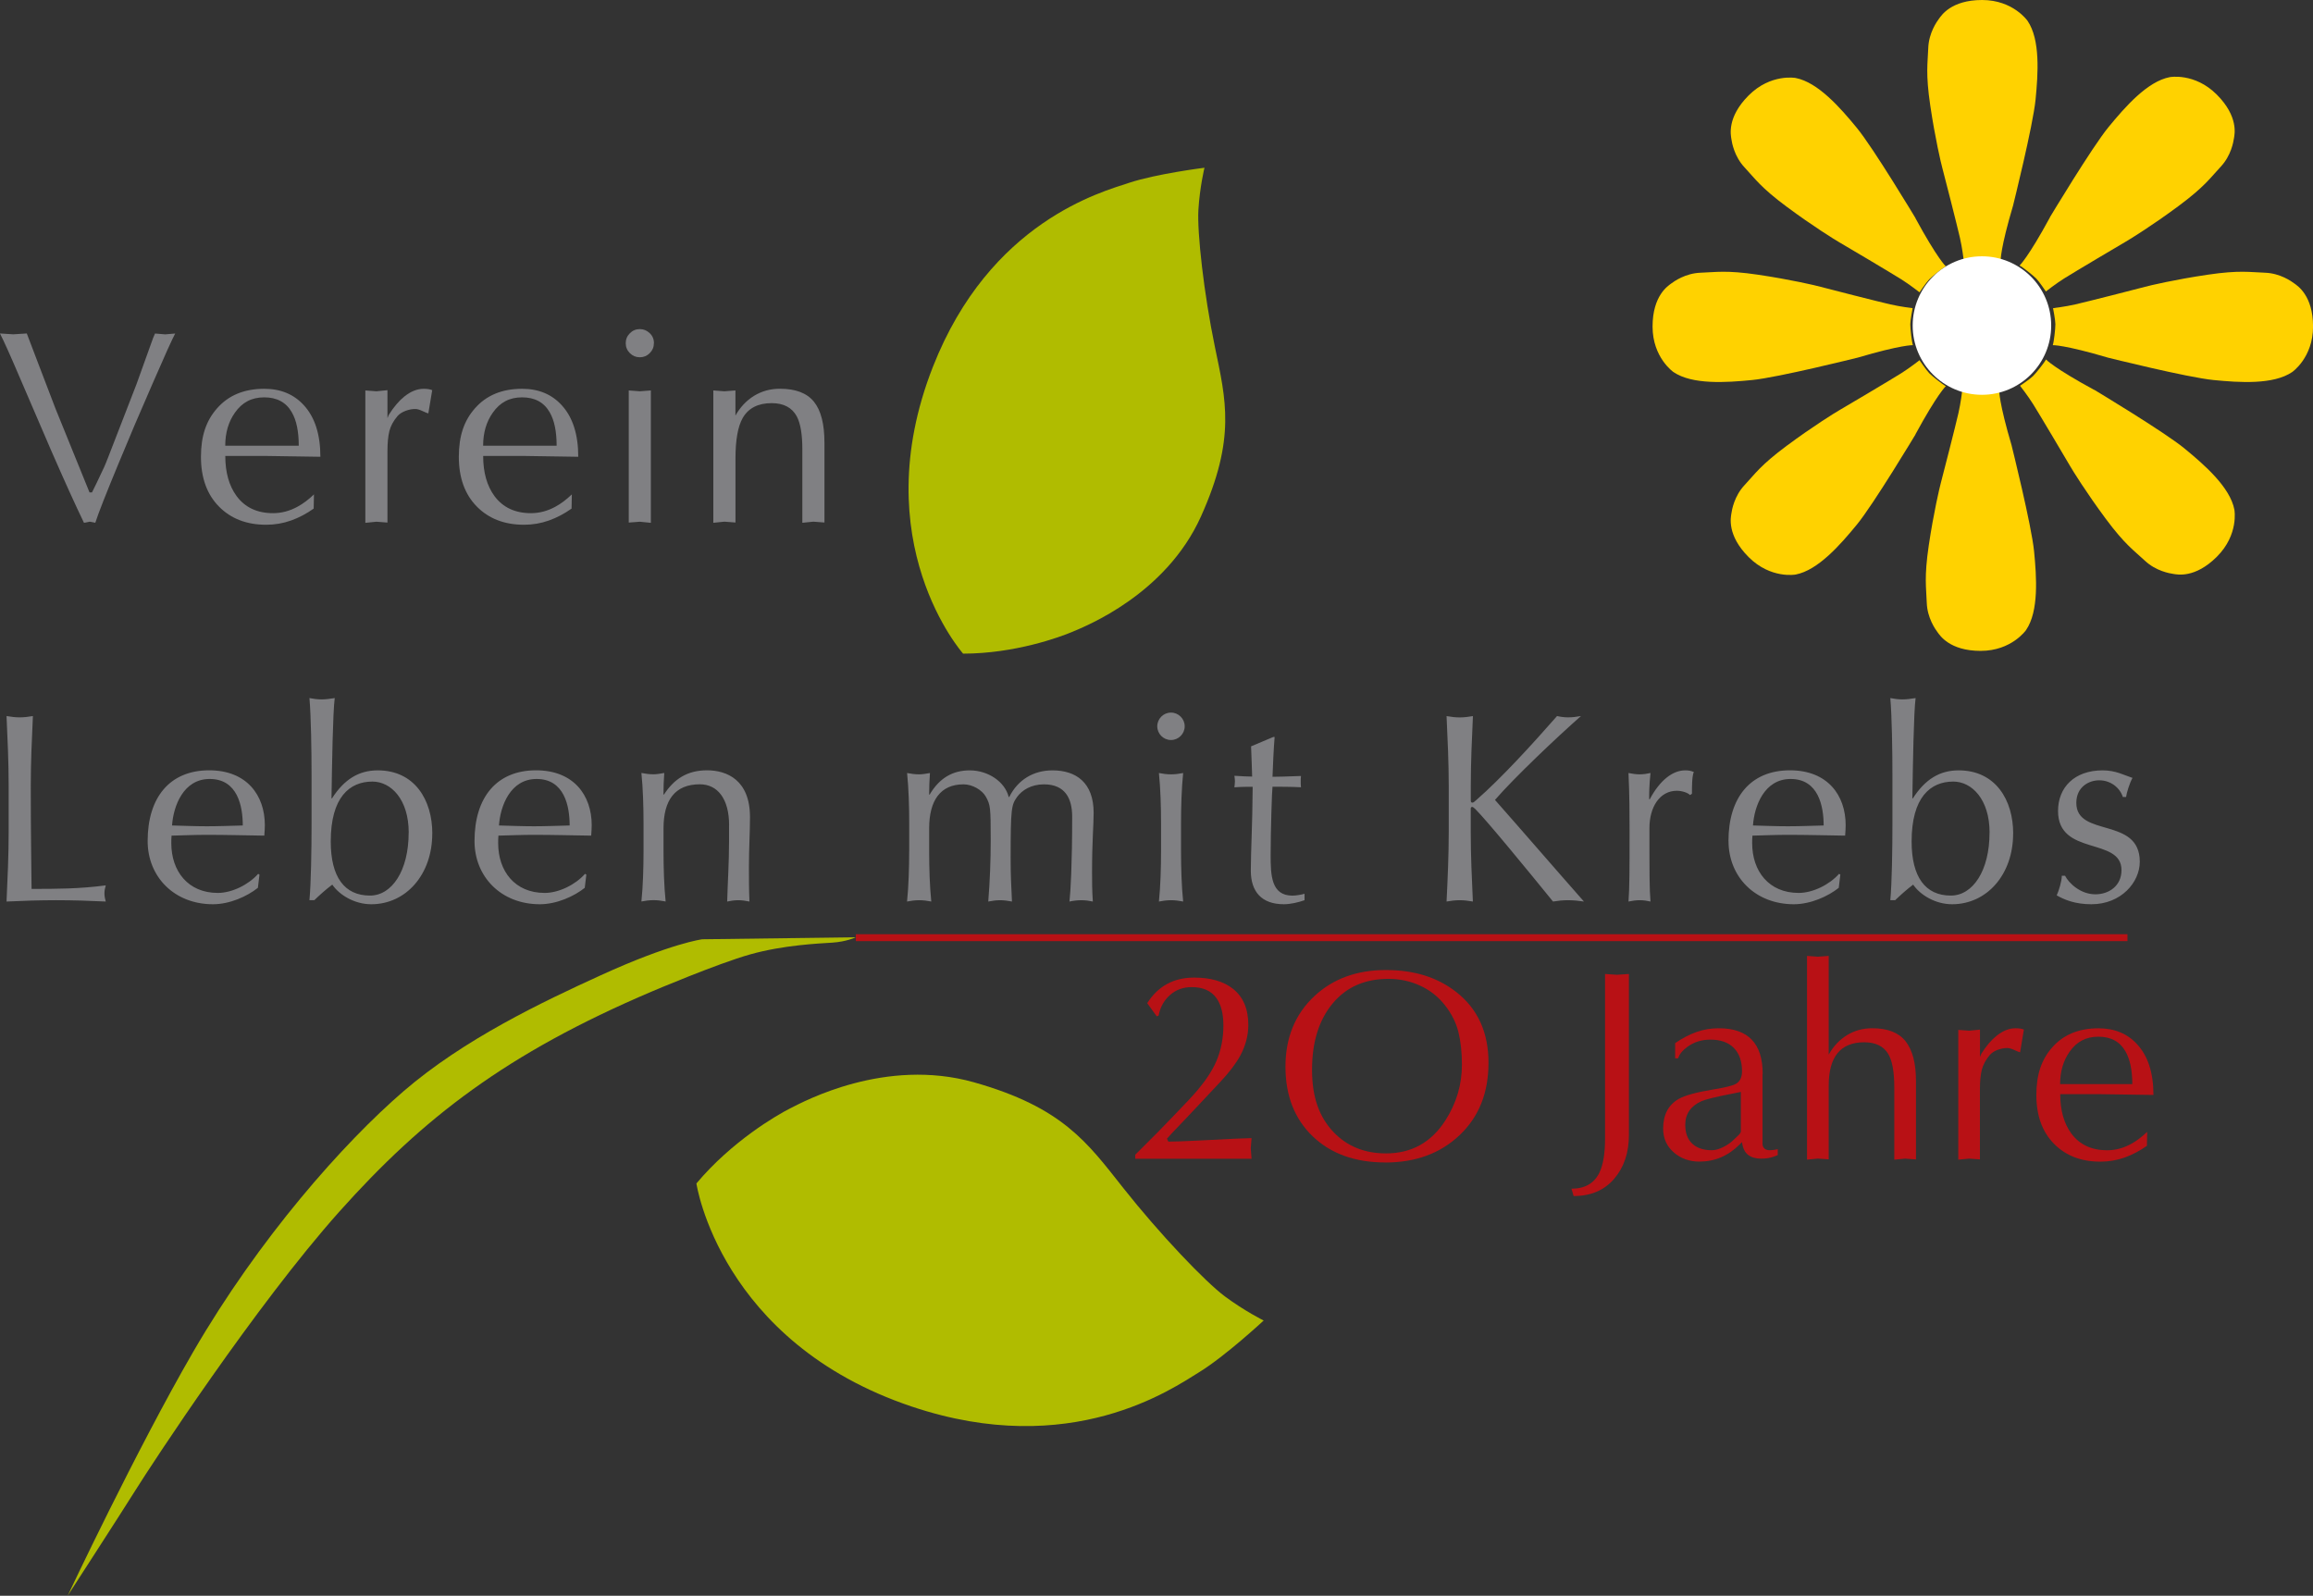 <?xml version="1.0" encoding="UTF-8"?>
<svg id="Ebene_1" data-name="Ebene 1" xmlns="http://www.w3.org/2000/svg" viewBox="0 0 435.19 300.23">
  <rect x="0" y="0" width="435.19" height="300.23" fill="#333333" stroke="none"/>
  <defs>
    <style>
      .cls-1 {
        fill: #808083;
      }

      .cls-2 {
        fill: #fff;
      }

      .cls-3 {
        fill: #ffd200;
      }

      .cls-4 {
        fill: none;
        stroke: #b81115;
        stroke-width: 1.3px;
      }

      .cls-5 {
        fill: #b0bc00;
      }

      .cls-6 {
        fill: #b81115;
      }
    </style>
  </defs>
  <g>
    <path class="cls-5" d="M181.2,122.97s-18.62-20.96-5.68-53.94c10.74-27.36,31.8-32.93,36.91-34.63,5.11-1.7,14.19-2.84,14.19-2.84,0,0-.88,3.62-1.14,7.9-.26,4.28,1.03,15.81,3.1,25.79,2.06,9.98,4,17.21-2.62,31.92-6.62,14.71-21.72,20.65-24.13,21.68-2.41,1.03-10.93,4.13-20.63,4.13h0Z"/>
    <path class="cls-5" d="M131.03,222.67s4.4,29.84,40.52,41.97c29.97,10.07,49.12-3.43,54.06-6.46,4.94-3.03,12.15-9.73,12.15-9.73,0,0-3.59-1.78-7.29-4.53-3.71-2.75-12.31-11.78-19.11-20.38-6.8-8.6-11.41-15.19-28.11-19.91-16.7-4.71-32.03,3.62-34.55,4.89-2.52,1.27-10.96,6.15-17.67,14.14h0Z"/>
    <path class="cls-3" d="M394.02,73.33s13.17,7.91,16.97,11.03c3.8,3.12,8.61,7.32,9.41,11.54,0,0,.87,4.68-3.28,8.83-4.15,4.15-7.52,3.35-8.21,3.25-.69-.1-3.27-.54-5.34-2.48-2.07-1.94-3.73-2.99-7.39-7.92-3.66-4.93-6.26-9.14-6.7-9.91-.44-.77-5.89-9.96-6.94-11.62-1.05-1.67-2.47-3.47-2.47-3.47,0,0,1.88-1.26,2.45-1.83.57-.57,2.15-2.54,2.43-3.12,0,0,1.46,1.59,9.06,5.72h0Z"/>
    <path class="cls-3" d="M378.51,83.92s3.72,14.91,4.2,19.8c.48,4.89.91,11.26-1.5,14.81,0,0-2.7,3.93-8.56,3.93s-7.68-2.95-8.1-3.51c-.42-.56-1.93-2.69-2.03-5.53-.09-2.84-.52-4.75.38-10.83.9-6.08,2.04-10.89,2.27-11.74.24-.85,2.88-11.2,3.31-13.13.44-1.92.71-4.2.71-4.2,0,0,2.22.44,3.03.44s3.32-.27,3.93-.49c0,0-.09,2.15,2.37,10.46h0Z"/>
    <path class="cls-3" d="M360.41,81.72s-7.91,13.17-11.03,16.97c-3.12,3.8-7.32,8.61-11.54,9.41,0,0-4.68.87-8.83-3.28-4.15-4.15-3.35-7.52-3.25-8.21.1-.69.54-3.27,2.48-5.34,1.94-2.07,2.99-3.73,7.92-7.39,4.93-3.66,9.14-6.26,9.91-6.7.77-.43,9.96-5.89,11.62-6.94,1.67-1.05,3.47-2.47,3.47-2.47,0,0,1.27,1.88,1.83,2.45.57.57,2.54,2.15,3.12,2.43,0,0-1.59,1.46-5.72,9.07h0Z"/>
    <path class="cls-3" d="M396.66,67.3s14.91,3.72,19.8,4.2c4.89.48,11.26.91,14.81-1.5,0,0,3.93-2.7,3.93-8.56s-2.95-7.68-3.51-8.1c-.56-.42-2.69-1.93-5.53-2.03-2.84-.09-4.75-.52-10.82.38-6.08.9-10.89,2.03-11.74,2.27-.85.24-11.21,2.88-13.12,3.31-1.92.44-4.2.71-4.2.71,0,0,.44,2.22.44,3.03s-.27,3.32-.49,3.93c0,0,2.16-.09,10.46,2.37h0Z"/>
    <path class="cls-3" d="M349.47,67.3s-14.91,3.72-19.8,4.2c-4.89.48-11.26.91-14.81-1.5,0,0-3.93-2.7-3.93-8.56s2.95-7.68,3.51-8.1c.56-.42,2.69-1.93,5.53-2.03,2.84-.09,4.75-.52,10.83.38,6.07.9,10.89,2.03,11.74,2.27.85.24,11.2,2.88,13.12,3.31,1.92.44,4.2.71,4.2.71,0,0-.44,2.22-.44,3.03s.27,3.32.49,3.93c0,0-2.16-.09-10.46,2.37h0Z"/>
    <path class="cls-3" d="M378.79,38.54s3.72-14.91,4.2-19.8c.48-4.89.91-11.26-1.5-14.81,0,0-2.7-3.93-8.56-3.93s-7.68,2.95-8.1,3.51c-.42.56-1.93,2.69-2.03,5.53-.1,2.84-.52,4.75.38,10.83.9,6.08,2.03,10.89,2.27,11.74.24.85,2.88,11.2,3.31,13.13.44,1.92.71,4.2.71,4.2,0,0,2.22-.44,3.03-.44s3.32.27,3.93.49c0,0-.1-2.15,2.37-10.46h0Z"/>
    <path class="cls-3" d="M385.68,40.89s7.91-13.17,11.03-16.97c3.12-3.8,7.32-8.61,11.54-9.41,0,0,4.68-.87,8.83,3.28,4.15,4.15,3.35,7.52,3.24,8.21-.1.69-.54,3.27-2.47,5.34-1.94,2.07-2.99,3.73-7.92,7.39-4.93,3.66-9.14,6.26-9.91,6.7-.77.44-9.96,5.89-11.62,6.94-1.67,1.05-3.47,2.47-3.47,2.47,0,0-1.26-1.88-1.83-2.45-.57-.57-2.54-2.15-3.12-2.43,0,0,1.59-1.46,5.72-9.07h0Z"/>
    <path class="cls-3" d="M360.41,41.05s-7.91-13.17-11.03-16.97c-3.12-3.8-7.32-8.6-11.54-9.41,0,0-4.68-.87-8.83,3.28-4.15,4.15-3.35,7.52-3.25,8.21.1.69.54,3.27,2.48,5.34,1.94,2.07,2.99,3.73,7.92,7.39,4.93,3.66,9.14,6.26,9.91,6.7.77.43,9.96,5.89,11.62,6.94,1.67,1.05,3.47,2.47,3.47,2.47,0,0,1.27-1.88,1.83-2.45.57-.57,2.54-2.15,3.12-2.43,0,0-1.59-1.46-5.72-9.07h0Z"/>
    <path class="cls-2" d="M372.9,74.28c7.2,0,13.03-5.84,13.03-13.03s-5.83-13.03-13.03-13.03-13.03,5.84-13.03,13.03,5.84,13.03,13.03,13.03h0Z"/>
    <path class="cls-1" d="M1.63,156.52c0,4.35-.2,8.75-.4,13.1,3.14-.15,6.22-.25,9.36-.25s6.22.1,9.31.25c-.15-.51-.25-1.01-.25-1.52s.1-1.01.25-1.52c-5.06.66-9.21.66-13.96.66-.05-4.96-.15-10.93-.15-19.42,0-4.35.2-8.75.4-13.1-.86.15-1.67.25-2.48.25s-1.62-.1-2.48-.25c.2,4.35.4,8.75.4,13.1v8.7h0ZM27.78,158.24c0,6.73,5.01,11.89,12.29,11.89,3.14,0,6.42-1.47,8.45-3.09l.3-2.48-.25-.15c-1.77,2.02-4.91,3.59-7.59,3.59-5.61,0-8.75-4.1-8.75-9.36,0-.46,0-.91.05-1.42,2.23-.05,4.4-.15,6.63-.15,3.59,0,7.18.1,10.82.15.05-.66.1-1.32.1-1.97,0-5.61-3.39-10.32-10.47-10.32-7.43,0-11.58,5.11-11.58,13.3h0ZM39.46,146.56c5.26,0,6.22,5.16,6.22,8.75-2.12.05-4.5.15-6.73.15s-4.5-.1-6.58-.15c.25-3.64,2.12-8.75,7.08-8.75h0ZM81.34,156.82c0-6.27-3.29-11.88-10.27-11.88-3.59,0-6.32,1.72-8.6,5.26h-.1c.1-6.27.25-16.13.61-18.86-.96.15-1.72.25-2.48.25s-1.52-.1-2.28-.25c.3,3.39.4,9.91.4,14.57v9.15c0,4.65-.1,11.18-.4,14.31h.91c1.06-1.01,2.17-2.02,3.39-2.93,1.31,1.92,4.15,3.69,7.33,3.69,6.52,0,11.48-5.56,11.48-13.3h0ZM76.89,156.67c0,7.13-3.14,11.83-7.28,11.83-4.8,0-7.38-3.49-7.38-10.17,0-8.34,3.54-11.28,7.84-11.28,3.49,0,6.83,3.34,6.83,9.61h0ZM89.28,158.24c0,6.73,5.01,11.89,12.29,11.89,3.14,0,6.42-1.47,8.45-3.09l.3-2.48-.25-.15c-1.77,2.02-4.91,3.59-7.59,3.59-5.61,0-8.75-4.1-8.75-9.36,0-.46,0-.91.05-1.42,2.23-.05,4.4-.15,6.63-.15,3.59,0,7.18.1,10.82.15.05-.66.1-1.32.1-1.97,0-5.61-3.39-10.32-10.47-10.32-7.43,0-11.58,5.11-11.58,13.3h0ZM100.96,146.56c5.26,0,6.22,5.16,6.22,8.75-2.12.05-4.5.15-6.73.15s-4.5-.1-6.57-.15c.25-3.64,2.12-8.75,7.08-8.75h0ZM137.17,155.26v3.08c0,3.89-.25,7.59-.35,11.28.71-.15,1.37-.25,2.07-.25s1.37.1,2.12.25c-.1-2.18-.1-4.3-.1-6.53,0-3.44.2-6.47.2-9.36,0-6.98-4.35-8.8-8.09-8.8s-6.22,1.67-8.09,4.55h-.1c0-1.37.05-2.68.15-4.05-.76.15-1.52.25-2.02.25-.76,0-1.52-.1-2.28-.25.3,2.88.4,6.42.4,9.46v5.26c0,3.04-.1,6.58-.4,9.46.76-.15,1.52-.25,2.28-.25s1.52.1,2.28.25c-.3-2.88-.4-6.42-.4-9.46v-4.3c0-5.26,2.12-8.29,6.83-8.29,3.34,0,5.51,2.73,5.51,7.69h0ZM171.06,160.16c0,3.04-.1,6.58-.4,9.46.76-.15,1.52-.25,2.28-.25s1.52.1,2.28.25c-.3-2.88-.4-6.42-.4-9.46v-4.3c0-5.26,2.12-8.29,6.47-8.29,1.67,0,3.49,1.06,4.2,2.33.86,1.57.91,1.97.91,8.24,0,3.69-.15,7.69-.46,11.48.76-.15,1.52-.25,2.23-.25s1.47.1,2.23.25c-.15-3.14-.25-5.11-.25-8.04,0-9.61.15-10.12,1.21-11.63.91-1.26,2.63-2.38,5.06-2.38,4,0,5.31,2.68,5.31,6.07,0,9.05-.3,14.11-.51,15.98.71-.15,1.47-.25,2.23-.25s1.47.1,2.17.25c-.15-2.12-.15-3.69-.15-5.51,0-5.97.3-8.85.3-11.18,0-5.72-3.34-7.99-7.74-7.99-3.59,0-6.52,1.77-8.14,5.01h-.1c-.71-2.88-3.89-5.01-7.33-5.01-3.24,0-5.72,1.47-7.54,4.55h-.1c0-1.37.05-2.68.15-4.05-.76.15-1.52.25-2.02.25-.76,0-1.52-.1-2.28-.25.3,2.88.4,6.42.4,9.46v5.26h0ZM218.45,160.16c0,3.04-.1,6.58-.4,9.46.76-.15,1.52-.25,2.28-.25s1.52.1,2.28.25c-.3-2.88-.4-6.42-.4-9.46v-5.26c0-3.03.1-6.57.4-9.46-.76.15-1.52.25-2.28.25s-1.52-.1-2.28-.25c.3,2.88.4,6.42.4,9.46v5.26h0ZM217.74,136.65c0,1.42,1.16,2.58,2.58,2.58s2.58-1.16,2.58-2.58-1.16-2.58-2.58-2.58-2.58,1.16-2.58,2.58h0ZM235.39,140.44c.1,2.18.15,4.35.2,5.67-.71,0-1.82-.05-3.34-.15.05.35.1.66.1,1.01,0,.4-.05.76-.1,1.16,1.32-.1,2.43-.1,3.44-.1-.05,7.54-.35,12.09-.35,15.78,0,3.94,2.02,6.32,6.22,6.32,1.26,0,2.73-.35,3.89-.76v-1.21c-.66.2-1.72.35-2.28.35-4,0-4.1-3.84-4.1-7.64,0-4.4.25-12.34.35-12.85,1.21,0,3.59,0,5.36.1-.05-.35-.05-.71-.05-1.06s0-.71.05-1.06c-2.33.1-4.65.15-5.36.15.1-2.48.2-4.96.4-7.49h-.25l-4.2,1.77h0ZM272.16,169.62c.86-.15,1.67-.25,2.48-.25s1.62.1,2.48.25c-.2-4.35-.4-8.75-.4-13.1v-4.4c0-.15.1-.3.25-.3s.3.1.61.4c2.18,2.17,9.81,11.48,14.62,17.4.91-.15,1.87-.25,2.78-.25,1.01,0,2.02.1,3.04.25-5.71-6.47-11.33-13-16.74-19.12,3.64-4.2,11.53-11.68,16.18-15.78-.81.15-1.62.25-2.43.25-.71,0-1.42-.1-2.07-.25-4.75,5.41-10.52,11.73-15.22,15.83-.4.35-.51.46-.71.46s-.3-.1-.3-.4v-2.78c0-4.35.2-8.75.4-13.1-.86.15-1.67.25-2.48.25s-1.62-.1-2.48-.25c.2,4.35.41,8.75.41,13.1v8.7c0,4.35-.2,8.75-.41,13.1h0ZM318.34,149.34c0-1.37,0-3.29.35-4.1-.66-.25-1.01-.3-1.62-.3-2.33,0-4.75,1.82-6.68,5.46l-.1-.05c0-1.27,0-2.48.25-4.91-.66.15-1.37.25-2.02.25-.71,0-1.37-.1-2.12-.25.2,4.35.2,7.84.2,10.47v1.62c0,5.66,0,9.61-.2,12.09.76-.15,1.42-.25,2.12-.25.66,0,1.37.1,2.02.25-.2-2.33-.2-5.01-.2-13.81,0-3.95,1.92-7.03,5.16-7.03,1.01,0,2.12.4,2.48.81l.36-.25h0ZM325.22,158.24c0,6.73,5.01,11.89,12.29,11.89,3.13,0,6.42-1.47,8.45-3.09l.3-2.48-.25-.15c-1.77,2.02-4.91,3.59-7.59,3.59-5.62,0-8.75-4.1-8.75-9.36,0-.46,0-.91.05-1.42,2.22-.05,4.4-.15,6.62-.15,3.59,0,7.18.1,10.82.15.05-.66.1-1.32.1-1.97,0-5.61-3.39-10.32-10.47-10.32-7.44,0-11.58,5.11-11.58,13.3h0ZM336.9,146.56c5.26,0,6.22,5.16,6.22,8.75-2.12.05-4.5.15-6.73.15s-4.5-.1-6.57-.15c.25-3.64,2.12-8.75,7.08-8.75h0ZM378.78,156.82c0-6.27-3.29-11.88-10.27-11.88-3.59,0-6.32,1.72-8.6,5.26h-.1c.1-6.27.25-16.13.61-18.86-.96.15-1.72.25-2.48.25s-1.52-.1-2.28-.25c.3,3.39.4,9.91.4,14.57v9.15c0,4.65-.1,11.18-.4,14.31h.91c1.06-1.01,2.18-2.02,3.39-2.93,1.31,1.92,4.15,3.69,7.33,3.69,6.52,0,11.48-5.56,11.48-13.3h0ZM374.33,156.67c0,7.13-3.13,11.83-7.28,11.83-4.8,0-7.38-3.49-7.38-10.17,0-8.34,3.54-11.28,7.84-11.28,3.49,0,6.83,3.34,6.83,9.61h0ZM387.93,164.77c0,1.01-.56,2.83-.96,3.69,1.42.81,3.44,1.67,6.52,1.67,5.62,0,9.11-4.15,9.11-7.99,0-8.55-11.94-4.5-11.94-11.08,0-2.98,2.33-4.25,4.3-4.25,2.28,0,3.95,1.52,4.45,3.14h.61c.1-.76.66-2.63,1.21-3.59-1.57-.51-3.13-1.42-5.61-1.42-5.36,0-8.4,3.24-8.4,7.64,0,8.55,11.94,4.86,11.94,11.13,0,2.98-2.38,4.55-4.91,4.55-2.83,0-5.01-2.12-5.71-3.49h-.61Z"/>
    <path class="cls-5" d="M160.99,176.35l-28.85.37s-5.91.74-19.12,6.78c-11.02,5.03-25.69,11.99-37.09,21.81-11.36,9.79-27.2,27.68-39.59,49.05-10.72,18.5-23.61,45.87-23.61,45.87,0,0,9.95-15.37,12.84-19.98,2.89-4.61,22.49-34.61,38.27-52.28,15.77-17.65,31.43-29.77,58.77-41.41,0,0,12.38-5.27,18.59-7.01,6.21-1.74,12.79-2.03,15.44-2.2,2.65-.18,4.34-.99,4.34-.99h0Z"/>
  </g>
  <g>
    <path class="cls-6" d="M217.64,191.22l-1.79-2.48c2.04-3.21,4.98-4.81,8.82-4.81,3.09,0,5.52.7,7.29,2.09,1.94,1.53,2.91,3.8,2.91,6.82,0,1.97-.51,3.9-1.53,5.8-.82,1.49-2.06,3.12-3.72,4.89l-6.07,6.47-3.11,3.26-.87.97.25.56c1.16,0,3.03-.07,5.61-.2,5.81-.31,9.16-.46,10.05-.46l-.15,1.94.15,1.94h-21.88v-.76l4.18-4.18,3.06-3.16c2.21-2.27,3.74-3.92,4.59-4.94,1.56-1.87,2.7-3.63,3.42-5.3.88-2.07,1.33-4.31,1.33-6.72,0-2.24-.44-3.97-1.33-5.19-.99-1.36-2.53-2.04-4.64-2.04-1.6,0-2.96.5-4.08,1.49-1.12.99-1.84,2.28-2.14,3.87l-.36.15Z"/>
    <path class="cls-6" d="M260.63,218.71c-5.68,0-10.23-1.64-13.64-4.91-3.42-3.28-5.13-7.65-5.13-13.11s1.82-9.9,5.46-13.29c3.5-3.26,7.97-4.89,13.41-4.89s9.72,1.38,13.26,4.13c4.04,3.16,6.07,7.59,6.07,13.29s-1.8,10.18-5.41,13.62-8.28,5.17-14.02,5.17ZM275.06,200.32c0-2.31-.22-4.35-.66-6.14-.44-1.78-1.29-3.47-2.55-5.07s-2.81-2.82-4.67-3.67c-1.85-.85-3.83-1.27-5.94-1.27-4.46,0-7.96,1.55-10.53,4.66-2.57,3.11-3.85,7.26-3.85,12.45s1.36,8.91,4.08,11.76c2.55,2.65,5.83,3.97,9.84,3.97,4.79,0,8.52-2.07,11.17-6.21,2.07-3.22,3.11-6.72,3.11-10.49Z"/>
    <path class="cls-6" d="M306.48,183.26v30.29c0,3.33-.93,6.08-2.78,8.24-1.85,2.16-4.39,3.24-7.62,3.24l-.41-1.38c2.52,0,4.27-1,5.25-3.01.71-1.46,1.07-3.6,1.07-6.43v-30.96l2.24.15,2.24-.15Z"/>
    <path class="cls-6" d="M331.62,202.03v13.31c.1.71.56,1.07,1.38,1.07.44,0,.93-.07,1.48-.2v1.12c-.17.07-.41.16-.73.28-.32.12-.68.21-1.06.28s-.85.1-1.39.1c-.98,0-1.78-.24-2.4-.71-.62-.48-1-1.28-1.14-2.4l-.46.46c-2.15,2.14-4.67,3.21-7.57,3.21-1.88,0-3.48-.58-4.81-1.73-1.33-1.16-2-2.65-2-4.49,0-2.58.97-4.44,2.91-5.56,1.19-.68,3.37-1.28,6.53-1.79,2.21-.37,3.6-.71,4.18-1.02.82-.44,1.22-1.24,1.22-2.4,0-1.9-.52-3.37-1.55-4.41-1.04-1.04-2.51-1.55-4.41-1.55-1.63,0-3.06.44-4.28,1.33-.95.68-1.55,1.41-1.78,2.19h-.56v-2.86c1.33-.92,2.66-1.62,4-2.09,1.34-.48,2.75-.71,4.21-.71,5.51,0,8.26,2.86,8.26,8.57ZM327.54,212.89v-7.45l-1.79.36c-2.96.58-4.83,1.04-5.61,1.38-2.04.92-3.06,2.4-3.06,4.44,0,1.56.44,2.75,1.33,3.57.88.82,2.11,1.22,3.67,1.22.65,0,1.36-.2,2.14-.59.78-.39,1.43-.84,1.94-1.35.27-.24.57-.52.89-.84s.49-.57.49-.74Z"/>
    <path class="cls-6" d="M339.99,218.2v-38.35l2.04.15,2.04-.15v18.56c.88-1.56,2.03-2.78,3.44-3.65s3-1.3,4.77-1.3c2.89,0,4.98.83,6.27,2.47,1.29,1.65,1.94,4.14,1.94,7.47v14.74l-2.04-.15-2.04.2v-13.6c0-2.96-.39-5.08-1.17-6.34-.88-1.43-2.38-2.15-4.49-2.15-4.46,0-6.68,2.72-6.68,8.16v13.87l-2.04-.15-2.04.2Z"/>
    <path class="cls-6" d="M368.45,218.2v-24.43l2.04.15,2.04-.2v5.15l.25-.61c.92-1.46,1.87-2.58,2.86-3.37,1.19-.95,2.38-1.43,3.57-1.43.68,0,1.21.09,1.58.25l-.71,4.28c-.17-.03-.53-.18-1.07-.43s-.99-.38-1.33-.38c-.58,0-1.17.11-1.79.33-.61.22-1.1.54-1.48.94-.78.92-1.29,1.85-1.53,2.81-.24.95-.36,2.18-.36,3.67v13.21l-2.04-.15-2.04.2Z"/>
    <path class="cls-6" d="M403.99,212.95l-.05,2.63c-1.33.94-2.72,1.68-4.18,2.2-1.46.52-2.99.78-4.59.78-3.6,0-6.51-1.12-8.72-3.37s-3.31-5.3-3.31-9.18.99-6.68,2.96-8.92c2.11-2.41,5.01-3.62,8.72-3.62,3.03,0,5.46,1.01,7.29,3.02,2.04,2.22,3.06,5.39,3.06,9.52l-10.35-.15h-7.19c0,3.04.7,5.51,2.09,7.41,1.56,2.1,3.81,3.15,6.73,3.15,1.56,0,3.08-.4,4.54-1.21.99-.54,1.99-1.29,3.01-2.26ZM387.62,203.97h13.57c0-2.63-.43-4.68-1.28-6.15-1.05-1.85-2.75-2.77-5.1-2.77s-4.08.94-5.41,2.82c-1.19,1.68-1.79,3.71-1.79,6.1Z"/>
  </g>
  <line class="cls-4" x1="161.03" y1="176.42" x2="400.28" y2="176.42"/>
  <g>
    <path class="cls-1" d="M20.23,86.35l5.46-14.09,3.12-8.68.36-.83,1.92.16,1.87-.16c-.62,1.18-2.03,4.29-4.21,9.32-2.39,5.45-4.54,10.5-6.45,15.15-2.32,5.59-3.78,9.3-4.37,11.14l-1.04-.21-1.09.21c-1.6-3.3-3.66-7.85-6.19-13.64-1.94-4.48-3.86-8.93-5.75-13.36-1.89-4.43-3.18-7.3-3.87-8.62l2.5.16,2.55-.16,1.92,5.04,3.48,9.1,6.4,15.76h.47c.69-1.39,1.2-2.43,1.51-3.12.59-1.18,1.06-2.24,1.4-3.17Z"/>
    <path class="cls-1" d="M59.07,93.01l-.05,2.68c-1.35.96-2.77,1.71-4.26,2.24-1.49.53-3.05.8-4.68.8-3.67,0-6.64-1.14-8.89-3.43-2.25-2.29-3.38-5.41-3.38-9.36s1-6.81,3.02-9.1c2.15-2.46,5.11-3.69,8.89-3.69,3.09,0,5.56,1.03,7.44,3.08,2.08,2.26,3.12,5.5,3.12,9.71l-10.56-.16h-7.33c0,3.11.71,5.62,2.13,7.56,1.59,2.14,3.88,3.21,6.86,3.21,1.59,0,3.14-.41,4.63-1.23,1.01-.55,2.03-1.31,3.07-2.31ZM42.38,83.86h13.83c0-2.68-.43-4.78-1.3-6.28-1.07-1.88-2.81-2.82-5.2-2.82s-4.16.96-5.51,2.88c-1.21,1.71-1.82,3.78-1.82,6.22Z"/>
    <path class="cls-1" d="M68.74,98.37v-24.91l2.08.16,2.08-.21v5.25l.26-.62c.94-1.49,1.91-2.63,2.91-3.43,1.21-.97,2.43-1.46,3.64-1.46.69,0,1.23.09,1.61.26l-.73,4.37c-.17-.03-.54-.18-1.09-.44-.56-.26-1.01-.39-1.35-.39-.59,0-1.2.11-1.82.34-.62.23-1.13.55-1.51.96-.8.94-1.32,1.89-1.56,2.86-.24.97-.36,2.22-.36,3.74v13.47l-2.08-.16-2.08.21Z"/>
    <path class="cls-1" d="M107.59,93.01l-.05,2.68c-1.35.96-2.77,1.71-4.26,2.24-1.49.53-3.05.8-4.68.8-3.67,0-6.64-1.14-8.89-3.43-2.25-2.29-3.38-5.41-3.38-9.36s1-6.81,3.02-9.1c2.15-2.46,5.11-3.69,8.89-3.69,3.09,0,5.56,1.03,7.44,3.08,2.08,2.26,3.12,5.5,3.12,9.71l-10.56-.16h-7.33c0,3.11.71,5.62,2.13,7.56,1.59,2.14,3.88,3.21,6.86,3.21,1.59,0,3.14-.41,4.63-1.23,1.01-.55,2.03-1.31,3.07-2.31ZM90.9,83.86h13.83c0-2.68-.43-4.78-1.3-6.28-1.07-1.88-2.81-2.82-5.2-2.82s-4.16.96-5.51,2.88c-1.21,1.71-1.82,3.78-1.82,6.22Z"/>
    <path class="cls-1" d="M123.03,64.57c0,.73-.26,1.35-.78,1.87s-1.14.78-1.87.78-1.35-.26-1.87-.78-.78-1.14-.78-1.87.26-1.35.78-1.87,1.14-.78,1.87-.78,1.31.25,1.85.75c.54.5.81,1.14.81,1.9ZM122.46,73.46v24.91l-2.08-.21-2.08.16v-24.86l2.08.16,2.08-.16Z"/>
    <path class="cls-1" d="M134.21,98.37v-24.91l2.08.16,2.08-.16v4.73c.9-1.59,2.07-2.83,3.51-3.72,1.44-.88,3.06-1.33,4.86-1.33,2.95,0,5.08.81,6.4,2.44,1.32,1.63,1.98,4.19,1.98,7.7v15.03l-2.08-.16-2.08.21v-13.86c0-2.78-.35-4.83-1.04-6.15-.9-1.67-2.48-2.5-4.73-2.5-2.57,0-4.39.94-5.46,2.81-.9,1.59-1.35,4.13-1.35,7.59v12.06l-2.08-.16-2.08.21Z"/>
  </g>
</svg>